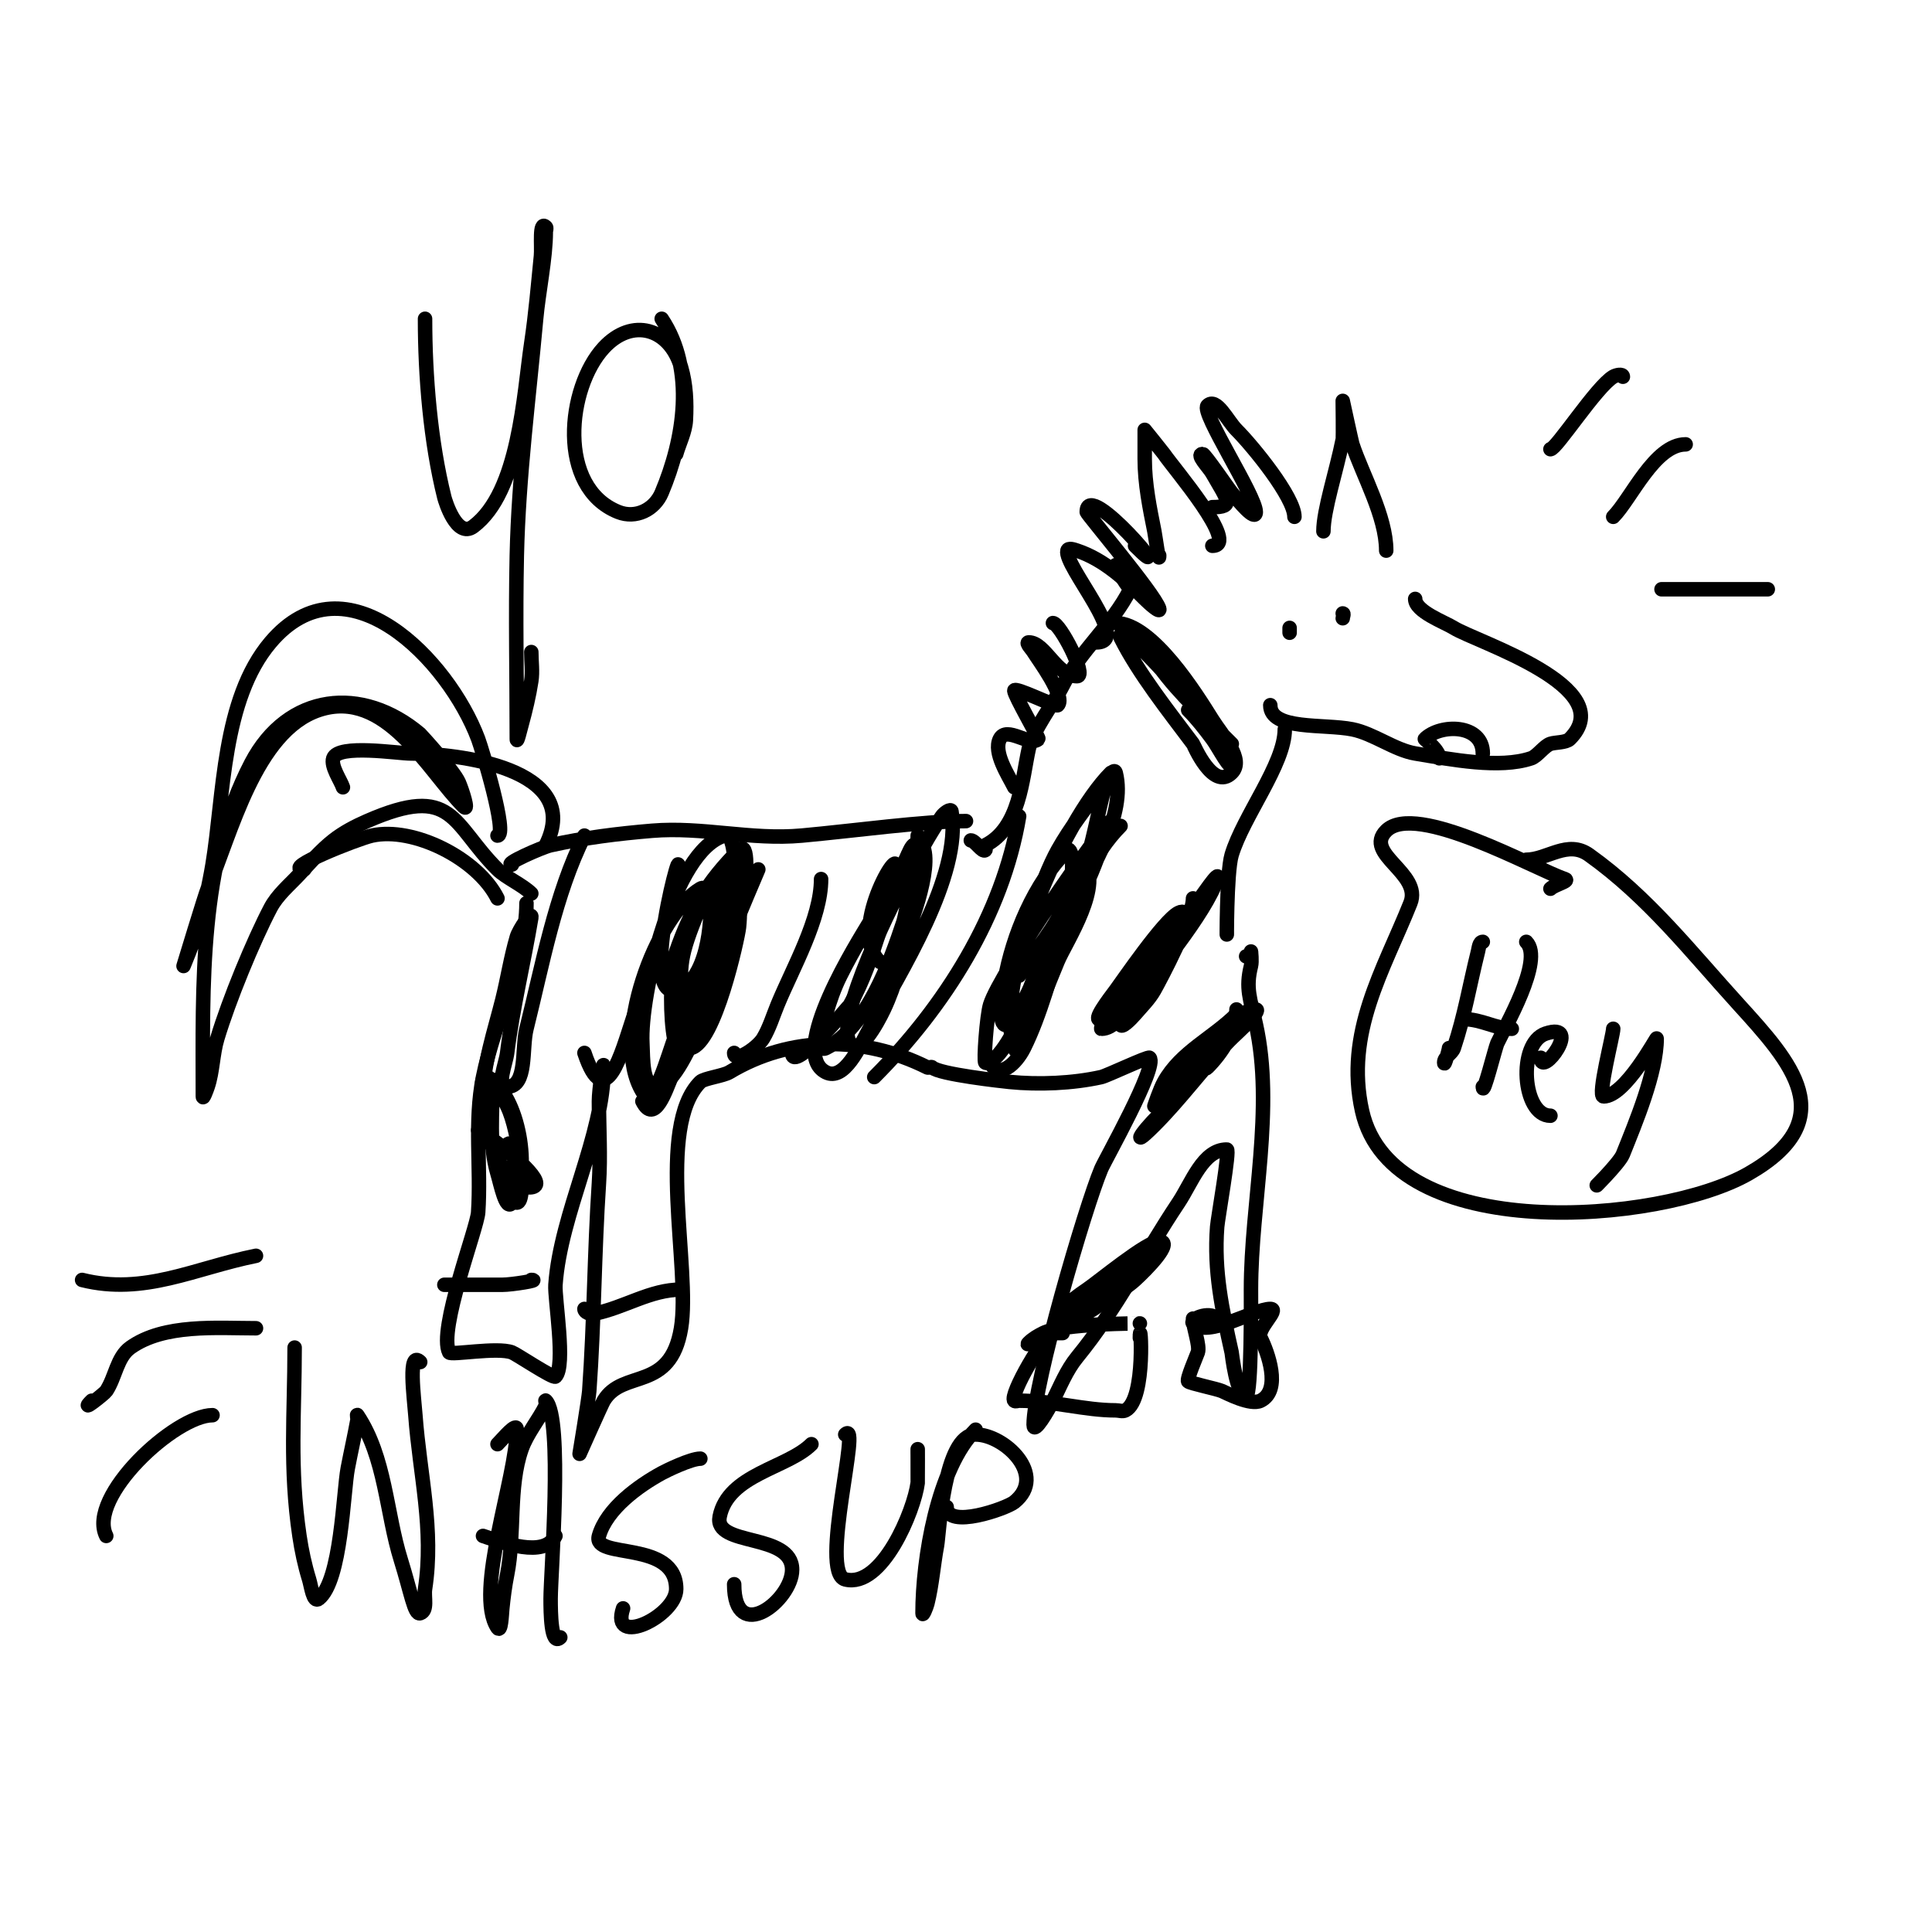 <svg viewBox='0 0 400 400' version='1.1' xmlns='http://www.w3.org/2000/svg' xmlns:xlink='http://www.w3.org/1999/xlink'><g fill='none' stroke='#000000' stroke-width='3' stroke-linecap='round' stroke-linejoin='round'><path d='M251,113c5.852,0 -8.133,-16.199 -10,-19c-0.189,-0.284 -4,-5 -4,-5c0,0 0,5.507 0,6c0,5.188 1.055,10.277 2,15c0.211,1.057 1,7.009 1,5'/><path d='M293,124c0,2.61 6.085,4.803 8,6c4.638,2.899 34.731,12.269 24,23c-0.782,0.782 -3.01,0.67 -4,1c-1.288,0.429 -2.712,2.571 -4,3c-6.559,2.186 -16.371,0.272 -24,-1c-4.244,-0.707 -8.652,-4.13 -13,-5c-5.88,-1.176 -17,0.239 -17,-5'/><path d='M287,114c0,-7.094 -4.856,-15.569 -7,-22c-0.152,-0.457 -2,-9 -2,-9c0,0 0.104,7.48 0,8c-1.314,6.572 -4,14.645 -4,19'/><path d='M268,107c0,-4.037 -8.55,-14.55 -12,-18c-1.841,-1.841 -4.159,-6.841 -6,-5c-1.399,1.399 10,18.655 10,22c0,2.134 -3.634,-2.36 -5,-4c-0.636,-0.764 -5.565,-8 -6,-8c-1.491,0 1.26,2.706 2,4c3.192,5.587 4.659,7 0,7'/><path d='M267,131'/><path d='M278,127c0.333,0 0,0.667 0,1'/><path d='M267,130l0,1'/><path d='M266,151c0,7.192 -8.596,17.988 -11,26c-1.117,3.724 -1,19.513 -1,16'/><path d='M234,121c0,2.148 -3,-4 -3,-4c0,0 3,-0.433 3,3'/><path d='M234,121c0.333,0 0.149,0.702 0,1c-3.686,7.373 -10.335,12.67 -14,20c-1.644,3.289 -6.156,9.204 -7,13c-1.397,6.289 -1.849,16.424 -9,20c-0.298,0.149 0.236,0.764 0,1c-0.577,0.577 -2.117,-2 -3,-2'/><path d='M200,170c-8.731,0 -23.228,2.021 -34,3c-10.54,0.958 -20.528,-1.873 -31,-1c-7.028,0.586 -14.054,1.456 -21,3c-1.75,0.389 -9.906,4 -8,4'/><path d='M103,173c2.231,0 -3.257,-18.017 -4,-20c-6.113,-16.301 -27.375,-38.466 -43,-20c-10.039,11.864 -9.638,31.828 -12,46c-0.731,4.387 -1.745,8.733 -3,13c-0.804,2.732 -3,8 -3,8c0,0 4.51,-14.857 5,-16c4.77,-11.13 9.852,-32.617 23,-37c13.858,-4.619 22.528,12.528 30,20c1.202,1.202 -0.33,-3.438 -1,-5c-1.057,-2.467 -7.988,-9.99 -8,-10c-12.053,-10.199 -27.427,-8.514 -35,6c-10.876,20.845 -10,46.111 -10,69c0,0.745 0.764,-1.293 1,-2c1.075,-3.225 1.023,-6.744 2,-10c2.39,-7.966 7.421,-20.167 11,-27c1.426,-2.722 3.909,-4.748 6,-7c2.245,-2.418 4.405,-4.961 7,-7c2.113,-1.66 4.538,-2.923 7,-4c17.967,-7.86 17.466,0.466 27,10c1.688,1.688 5.228,3.228 7,5'/><path d='M109,187c0,11.17 -6.75,24.751 -9,36c-1.869,9.343 -0.372,18.58 -1,28c-0.224,3.353 -8.333,24.334 -6,29c0.321,0.642 9.956,-1.142 13,0c0.952,0.357 8.549,5.451 9,5c2.188,-2.188 -0.204,-16.148 0,-19c1.063,-14.882 10,-30.82 10,-45c0,-2.357 -1,4.643 -1,7c0,5.629 0.374,11.393 0,17c-0.956,14.338 -0.976,28.664 -2,43c-0.113,1.587 -2,13 -2,13c0,0 4.57,-10.283 5,-11c3.981,-6.636 13.782,-1.692 16,-15c2.053,-12.319 -5.311,-41.689 4,-51c0.734,-0.734 4.746,-1.247 6,-2c12.723,-7.634 27.823,-7.588 41,-1c0.298,0.149 0.764,-0.236 1,0c1.407,1.407 14.518,2.852 16,3c6.063,0.606 13.072,0.317 19,-1c1.161,-0.258 9.69,-4.31 10,-4c1.748,1.748 -9.217,21.139 -10,23c-3.33,7.91 -14,44.451 -14,53c0,2.134 3.045,-3.091 4,-5c1.535,-3.07 2.827,-6.344 5,-9c8.165,-9.98 13.844,-21.266 21,-32c2.749,-4.123 5.045,-11 10,-11c0.677,0 -1.864,14.227 -2,16c-0.705,9.171 1.027,17.12 3,26c0.055,0.245 0.99,9 3,9c1.163,0 1,-21.009 1,-22c0,-17.8 4.895,-37.472 1,-55c-1.157,-5.206 -2.155,-7.379 -1,-12c0.243,-0.97 0,-3 0,-3c0,0 0.333,1 -1,1'/><path d='M232,171c-11.278,11.278 -13.104,32.208 -20,46c-1.647,3.294 -5.217,6.565 -7,3'/><path d='M211,169c-3.398,20.389 -15.406,39.406 -30,54'/><path d='M188,177c-4.911,9.821 -6.593,21.388 -12,31c-0.057,0.102 -12,14.433 -12,10'/><path d='M170,182c0,8.22 -5.9,18.472 -9,26c-0.967,2.347 -1.694,4.823 -3,7c-1.15,1.917 -6,5.236 -6,3'/><path d='M157,180c-6.119,14.279 -11.775,28.771 -18,43c-1.083,2.476 -3.471,10.057 -6,5'/><path d='M140,183c-2.325,9.301 -6.001,19.003 -9,28c-2.247,6.74 -5.667,20 -10,7'/><path d='M121,173c-6.061,12.123 -8.69,26.76 -12,40c-1.023,4.09 0.216,12 -4,12c-2.333,0 -0.289,-4.685 0,-7c1.179,-9.431 3.462,-18.773 5,-28c0.274,-1.644 -2.53,2.401 -3,4c-1.255,4.267 -1.921,8.686 -3,13c-1.585,6.339 -4,13.389 -4,20'/><path d='M88,66c0,11.855 1.118,25.47 4,37c0.172,0.689 2.554,8.585 6,6c9.527,-7.145 10.404,-27.358 12,-38c0.896,-5.97 1.399,-11.993 2,-18c0.202,-2.018 -0.434,-7.434 1,-6c0.236,0.236 0,0.667 0,1c0,5.411 -1.494,12.431 -2,18c-1.484,16.323 -3.635,32.593 -4,49c-0.28,12.62 0,25.351 0,38c0,1.054 0.723,-1.983 1,-3c0.809,-2.965 1.533,-5.963 2,-9c0.304,-1.977 0,-4 0,-6'/><path d='M137,66c7.017,10.526 4.657,24.941 0,36c-1.49,3.538 -5.375,5.45 -9,4c-12.728,-5.091 -10.605,-25.761 -3,-34c5.877,-6.367 13.624,-4.078 16,4c1.039,3.532 1.204,7.324 1,11c-0.135,2.423 -1.333,4.667 -2,7'/><path d='M61,279c0,13.647 -1.094,24.862 1,39c0.45,3.04 1.096,6.063 2,9c0.438,1.425 0.836,4.931 2,4c4.674,-3.739 5.067,-22.104 6,-27c0.636,-3.339 1.392,-6.655 2,-10c0.06,-0.328 -0.185,-1.277 0,-1c5.841,8.761 5.941,20.21 9,30c2.088,6.683 2.801,11.4 4,11c1.612,-0.537 0.742,-3.32 1,-5c1.897,-12.33 -1.083,-23.625 -2,-36c-0.272,-3.672 -1.603,-13.603 1,-11'/><path d='M103,299c1.179,-1.179 4,-4.667 4,-3c0,9.798 -8.896,33.656 -4,41c0.762,1.144 0.863,-2.632 1,-4c0.235,-2.345 0.538,-4.689 1,-7c1.649,-8.247 0.238,-18.176 3,-26c1.142,-3.236 3.465,-5.93 5,-9c0.149,-0.298 -0.236,-1.236 0,-1c3.595,3.595 1,35.882 1,41c0,2.749 0.056,9.944 2,8'/><path d='M115,318c-2.333,4.666 -10.942,1.353 -15,0'/><path d='M145,302c-1.957,0 -6.987,2.447 -8,3c-4.77,2.602 -11.381,7.335 -13,13c-1.412,4.942 16,0.7 16,11c0,5.563 -13.753,12.258 -11,4'/><path d='M168,299c-4.967,4.967 -17.243,6.217 -19,15c-1.256,6.281 15,3.274 15,11c0,6.343 -12,15.67 -12,3'/><path d='M175,297c3.476,-3.476 -5.456,28.636 0,30c7.63,1.907 14.285,-14.277 15,-20c0.022,-0.18 0,-10.032 0,-6'/><path d='M202,296c-7.922,7.922 -11,26.75 -11,38c0,0.745 0.819,-1.277 1,-2c0.984,-3.934 1.253,-8.014 2,-12c0.442,-2.358 1.37,-23 8,-23c5.956,0 14.914,8.469 8,14c-1.652,1.322 -14,5.689 -14,1'/><path d='M321,93c1.21,0 9.495,-12.897 13,-15c0.572,-0.343 2,-0.667 2,0'/><path d='M334,107c3.66,-3.66 8.58,-15 15,-15'/><path d='M344,122c7.333,0 14.667,0 22,0'/><path d='M53,260c-12.619,2.524 -23.137,8.216 -36,5'/><path d='M53,275c-8.026,0 -19.035,-0.975 -26,4c-2.793,1.995 -3.096,6.145 -5,9c-0.366,0.55 -5.82,4.82 -3,2'/><path d='M44,293c-7.727,0 -26.043,16.913 -22,25'/><path d='M256,209c0,4.434 -3.054,9.054 -6,12c-1.269,1.269 0.731,-3.731 2,-5c2.506,-2.506 4.457,-7 8,-7c0.745,0 -0.515,1.434 -1,2c-1.534,1.79 -3.388,3.28 -5,5c-5.169,5.513 -9.656,11.656 -15,17c-6.173,6.173 -1.005,-0.746 2,-3'/><path d='M239,259c-3.677,3.677 -13.599,16.134 -20,14c-0.707,-0.236 0.473,-1.473 1,-2c1.509,-1.509 3.224,-2.816 5,-4c2.226,-1.484 12.486,-10 15,-10c3.145,0 -2.673,5.885 -5,8c-3.09,2.81 -7.161,4.355 -11,6c-0.613,0.263 -2,0.667 -2,0c0,-0.745 1.38,-0.587 2,-1c4.502,-3.001 9.038,-5.038 13,-9'/><path d='M224,178c4.851,4.851 -3.369,17.086 -5,21c-1.667,4 -3.24,8.04 -5,12c-0.976,2.197 -3.24,8.28 -4,6c-4.546,-13.637 10.079,-47.079 20,-57c0.527,-0.527 -0.795,1.283 -1,2c-1.799,6.297 -2.661,12.883 -5,19c-3.892,10.18 -8.873,19.913 -13,30c-2.517,6.153 -5.963,9.691 -7,9c-0.386,-0.258 0.289,-9.724 1,-12c2.118,-6.778 23.893,-38 25,-38c1.054,0 -0.609,2.021 -1,3c-1.609,4.023 -3.005,8.153 -5,12c-2.684,5.176 -6.208,9.881 -9,15c-0.804,1.474 -2.159,7.579 -5,9c-2.087,1.044 -0.458,-4.712 0,-7c1.298,-6.492 5.608,-19.943 9,-26c2.575,-4.599 5.838,-8.784 9,-13c0.849,-1.131 2.657,-4.372 3,-3c2.162,8.649 -4.931,19.423 -8,26c-2.333,5 -4.778,9.95 -7,15c-3.362,7.641 -11.156,19.883 -8,2c1.65,-9.348 6.127,-20.127 13,-27c0.527,-0.527 1,1.255 1,2c0,2.687 -0.056,5.484 -1,8c-2.208,5.889 -6.667,10.667 -10,16'/><path d='M190,173c0,10.716 -2.348,26.179 -7,36c-1.413,2.982 -5.17,9.746 -7,7c-3.407,-5.11 9.4,-30.201 12,-35c2.206,-4.072 4.364,-8.193 7,-12c0.424,-0.613 1.877,-1.735 2,-1c2.21,13.258 -10.663,33.382 -17,45c-2.032,3.725 -5.205,10.897 -9,9c-8.065,-4.033 6.941,-27.516 9,-31c2.356,-3.987 4.546,-8.073 7,-12c0.883,-1.413 1.821,-5.179 3,-4c0.046,0.046 -2.29,13.869 -3,16c-2.594,7.782 -7.503,21.752 -16,26c-2.087,1.044 -0.641,-4.756 0,-7c0.782,-2.738 1.726,-5.453 3,-8c2.737,-5.473 5.942,-10.7 9,-16c1.943,-3.367 3.714,-6.856 6,-10c0.438,-0.603 1.667,-1.667 2,-1c2.302,4.604 -2.993,18.321 -5,22c-0.714,1.309 -2.946,3.054 -4,2c-6.862,-6.862 5.92,-26.761 3,-18c-1.333,4 -2.667,8 -4,12'/><path d='M152,181c0,6.91 -4.319,13.556 -6,20c-1.024,3.924 -0.79,8.129 -2,12c-5,16.001 -6.14,-9.885 -4,-16c3.036,-8.676 6.437,-14.437 13,-21c2.134,-2.134 1.496,6.023 1,9c-0.572,3.433 -1.899,6.698 -3,10c-1.404,4.212 -9.286,30 -15,30c-3.162,0 -2.825,-5.843 -3,-9c-0.548,-9.86 6.451,-39.986 17,-43c1.433,-0.41 1.768,2.528 2,4c0.782,4.95 1.534,10.017 1,15c-0.24,2.242 -4.994,23.999 -10,25c-2.695,0.539 -2,-5.251 -2,-8c0,-8.77 -0.702,-9.746 3,-19c1.275,-3.186 3.234,-6.057 5,-9c0.243,-0.404 1,-1.471 1,-1c0,11.592 -5.805,23.512 -10,34c-1.72,4.3 -4.617,15.971 -7,12c-6.709,-11.182 2.856,-36.514 12,-42c1.262,-0.757 1.933,1.394 2,2c0.513,4.62 -0.605,17.401 -7,19c-8.958,2.24 4.645,-42.991 -1,-19c-0.797,3.388 -2.044,6.654 -3,10c-0.378,1.321 -0.667,2.667 -1,4'/><path d='M99,234c2.374,1.187 12,8.538 12,11c0,1.333 -2.988,0.868 -4,0c-4.562,-3.91 -6.423,-10.229 -7,-16c-0.202,-2.018 -0.739,-7.043 1,-6c6.464,3.878 9.198,19.702 5,26c-1.24,1.861 -2.357,-3.858 -3,-6c-1.826,-6.085 -1,-12.745 -1,-19c0,-1.944 2.131,3.262 3,5c2.637,5.273 4.166,20 2,20c-0.708,0 0.295,-14.295 -2,-12'/><path d='M110,265c2.028,0 -3.972,1 -6,1c-4,0 -8,0 -12,0'/><path d='M141,267c-6.387,0 -11.684,3.737 -18,5c-0.731,0.146 -2,-0.255 -2,-1'/><path d='M236,274c0.044,0 -15.936,-0.032 -20,2c-1.075,0.537 -2.15,1.15 -3,2c-1.269,1.269 3.205,-2 5,-2c0.667,0 2,0 2,0c0,0 -1.333,0 -2,0c-1.624,0 -9.109,12.891 -8,14c0.236,0.236 0.667,0 1,0c6.963,0 13.556,2 20,2c0.667,0 1.404,0.298 2,0c4.457,-2.228 3,-20.302 3,-15'/><path d='M252,273c-1.69,-1.69 -5.805,0.195 -5,1c3.067,3.067 12.641,-3 16,-3c2.108,0 -2.943,4.114 -2,6c1.433,2.867 4.395,10.802 0,13c-2.091,1.046 -7.038,-1.588 -8,-2c-1.132,-0.485 -6.594,-1.594 -7,-2c-0.389,-0.389 1.775,-5.324 2,-6c0.474,-1.422 -1,-5.149 -1,-7'/><path d='M316,178c4.354,0 8.552,-4.177 13,-1c12.243,8.745 20.937,19.931 31,31c10.737,11.811 21.685,23.751 2,35c-18.153,10.373 -73.794,14.925 -80,-13c-3.606,-16.229 4.427,-29.067 10,-43c2.485,-6.212 -9.785,-10.215 -5,-15c6.103,-6.103 30.775,7.925 37,10c1.14,0.38 -2.15,1.15 -3,2'/><path d='M307,195c-0.745,0 -0.819,1.277 -1,2c-1.75,7 -2.745,13.235 -5,20c-0.38,1.14 -2,1.798 -2,3c0,1 1,-2.667 1,-3'/><path d='M316,195c3.753,3.753 -4.544,17.846 -6,21c-0.423,0.917 -3,11.316 -3,9'/><path d='M313,213c-3.339,0 -6.262,-2 -10,-2'/><path d='M321,231c-5.811,0 -6.876,-15.041 -1,-17c7.897,-2.632 -1,9.346 -1,5'/><path d='M334,213c0,1.244 -3.339,14 -2,14c4.467,0 11,-12.318 11,-12c0,7.034 -4.362,17.405 -7,24c-0.775,1.937 -7.056,8.056 -5,6'/><path d='M235,113c9.631,9.631 -10,-14.169 -10,-7c0,0.412 13.943,16.828 15,20c0.38,1.14 -2.15,-1.15 -3,-2c-4.013,-4.013 -8.465,-8.155 -14,-10c-0.632,-0.211 -1.838,-0.647 -2,0c-0.786,3.146 13.393,19 6,19'/><path d='M218,129c1.42,0 7.169,11 5,11c-4.24,0 -6.636,-7 -10,-7c-0.745,0 0.617,1.361 1,2c0.864,1.44 6.744,9.256 5,11c-0.441,0.441 -9,-3.946 -9,-3c0,0.968 5.157,9.843 5,10c-1.693,1.693 -6.587,-2.827 -8,0c-1.396,2.791 1.76,7.52 3,10'/><path d='M307,156c0,-6.204 -8.849,-6.151 -12,-3c-0.05,0.05 3,2.286 3,4'/><path d='M103,186c-4.143,-8.285 -17.457,-14.898 -26,-13c-2.935,0.652 -19.043,7 -14,7'/><path d='M113,175c8.054,-16.109 -18.686,-19 -28,-19c-2.553,0 -15.004,-1.988 -16,1c-0.554,1.661 1.513,4.54 2,6'/><path d='M249,220c-4.34,6.51 -14.835,14.645 -5,2c3.642,-4.682 8.241,-7.828 13,-11c1.387,-0.924 -2.821,1.821 -4,3c-2.157,2.157 -14,15 -14,15c0,0 1.128,-3.431 2,-5c3.447,-6.204 10.134,-9.134 15,-14c0.333,-0.333 -0.667,0.667 -1,1c-1.333,1.333 -2.732,2.605 -4,4c-1.057,1.162 -13.118,17.237 -7,5'/><path d='M247,186c0,4.081 -6.746,16.77 -8,19c-1.046,1.86 -2.611,3.379 -4,5c-0.782,0.913 -3,3.202 -3,2c0,-5.122 12.144,-20.287 15,-24c1.587,-2.064 5.823,-8.47 5,-6c-2.348,7.045 -13.15,20.072 -18,26c-1.649,2.015 -3.397,5 -6,5c-0.039,0 -0.166,-2.149 6,-9c3.483,-3.87 6.667,-8 10,-12c1.667,-2 6.444,-8.166 5,-6c-5.506,8.259 -10.667,21.555 -21,25c-2.121,0.707 1.658,-4.211 3,-6c1.272,-1.696 9.964,-14.482 13,-16c4.835,-2.417 -6,16.173 -6,10'/><path d='M231,129c7.624,0 16.827,14.923 20,20c2.068,3.309 6.759,8.241 4,11c-3.847,3.847 -7.869,-5.826 -8,-6c-5.022,-6.696 -11.289,-14.579 -15,-22c-0.869,-1.738 3.626,1.626 5,3c4.417,4.417 8.583,9.583 13,14c1.333,1.333 2.667,2.667 4,4c0.333,0.333 1.333,1.333 1,1c-5.151,-5.151 -10.695,-10.08 -15,-16c-1.255,-1.726 -5.909,-5.955 -4,-5c4.389,2.194 19,20.411 19,25c0,2.134 -2.719,-3.292 -4,-5c-1.562,-2.083 -3.159,-4.159 -5,-6'/></g>
</svg>